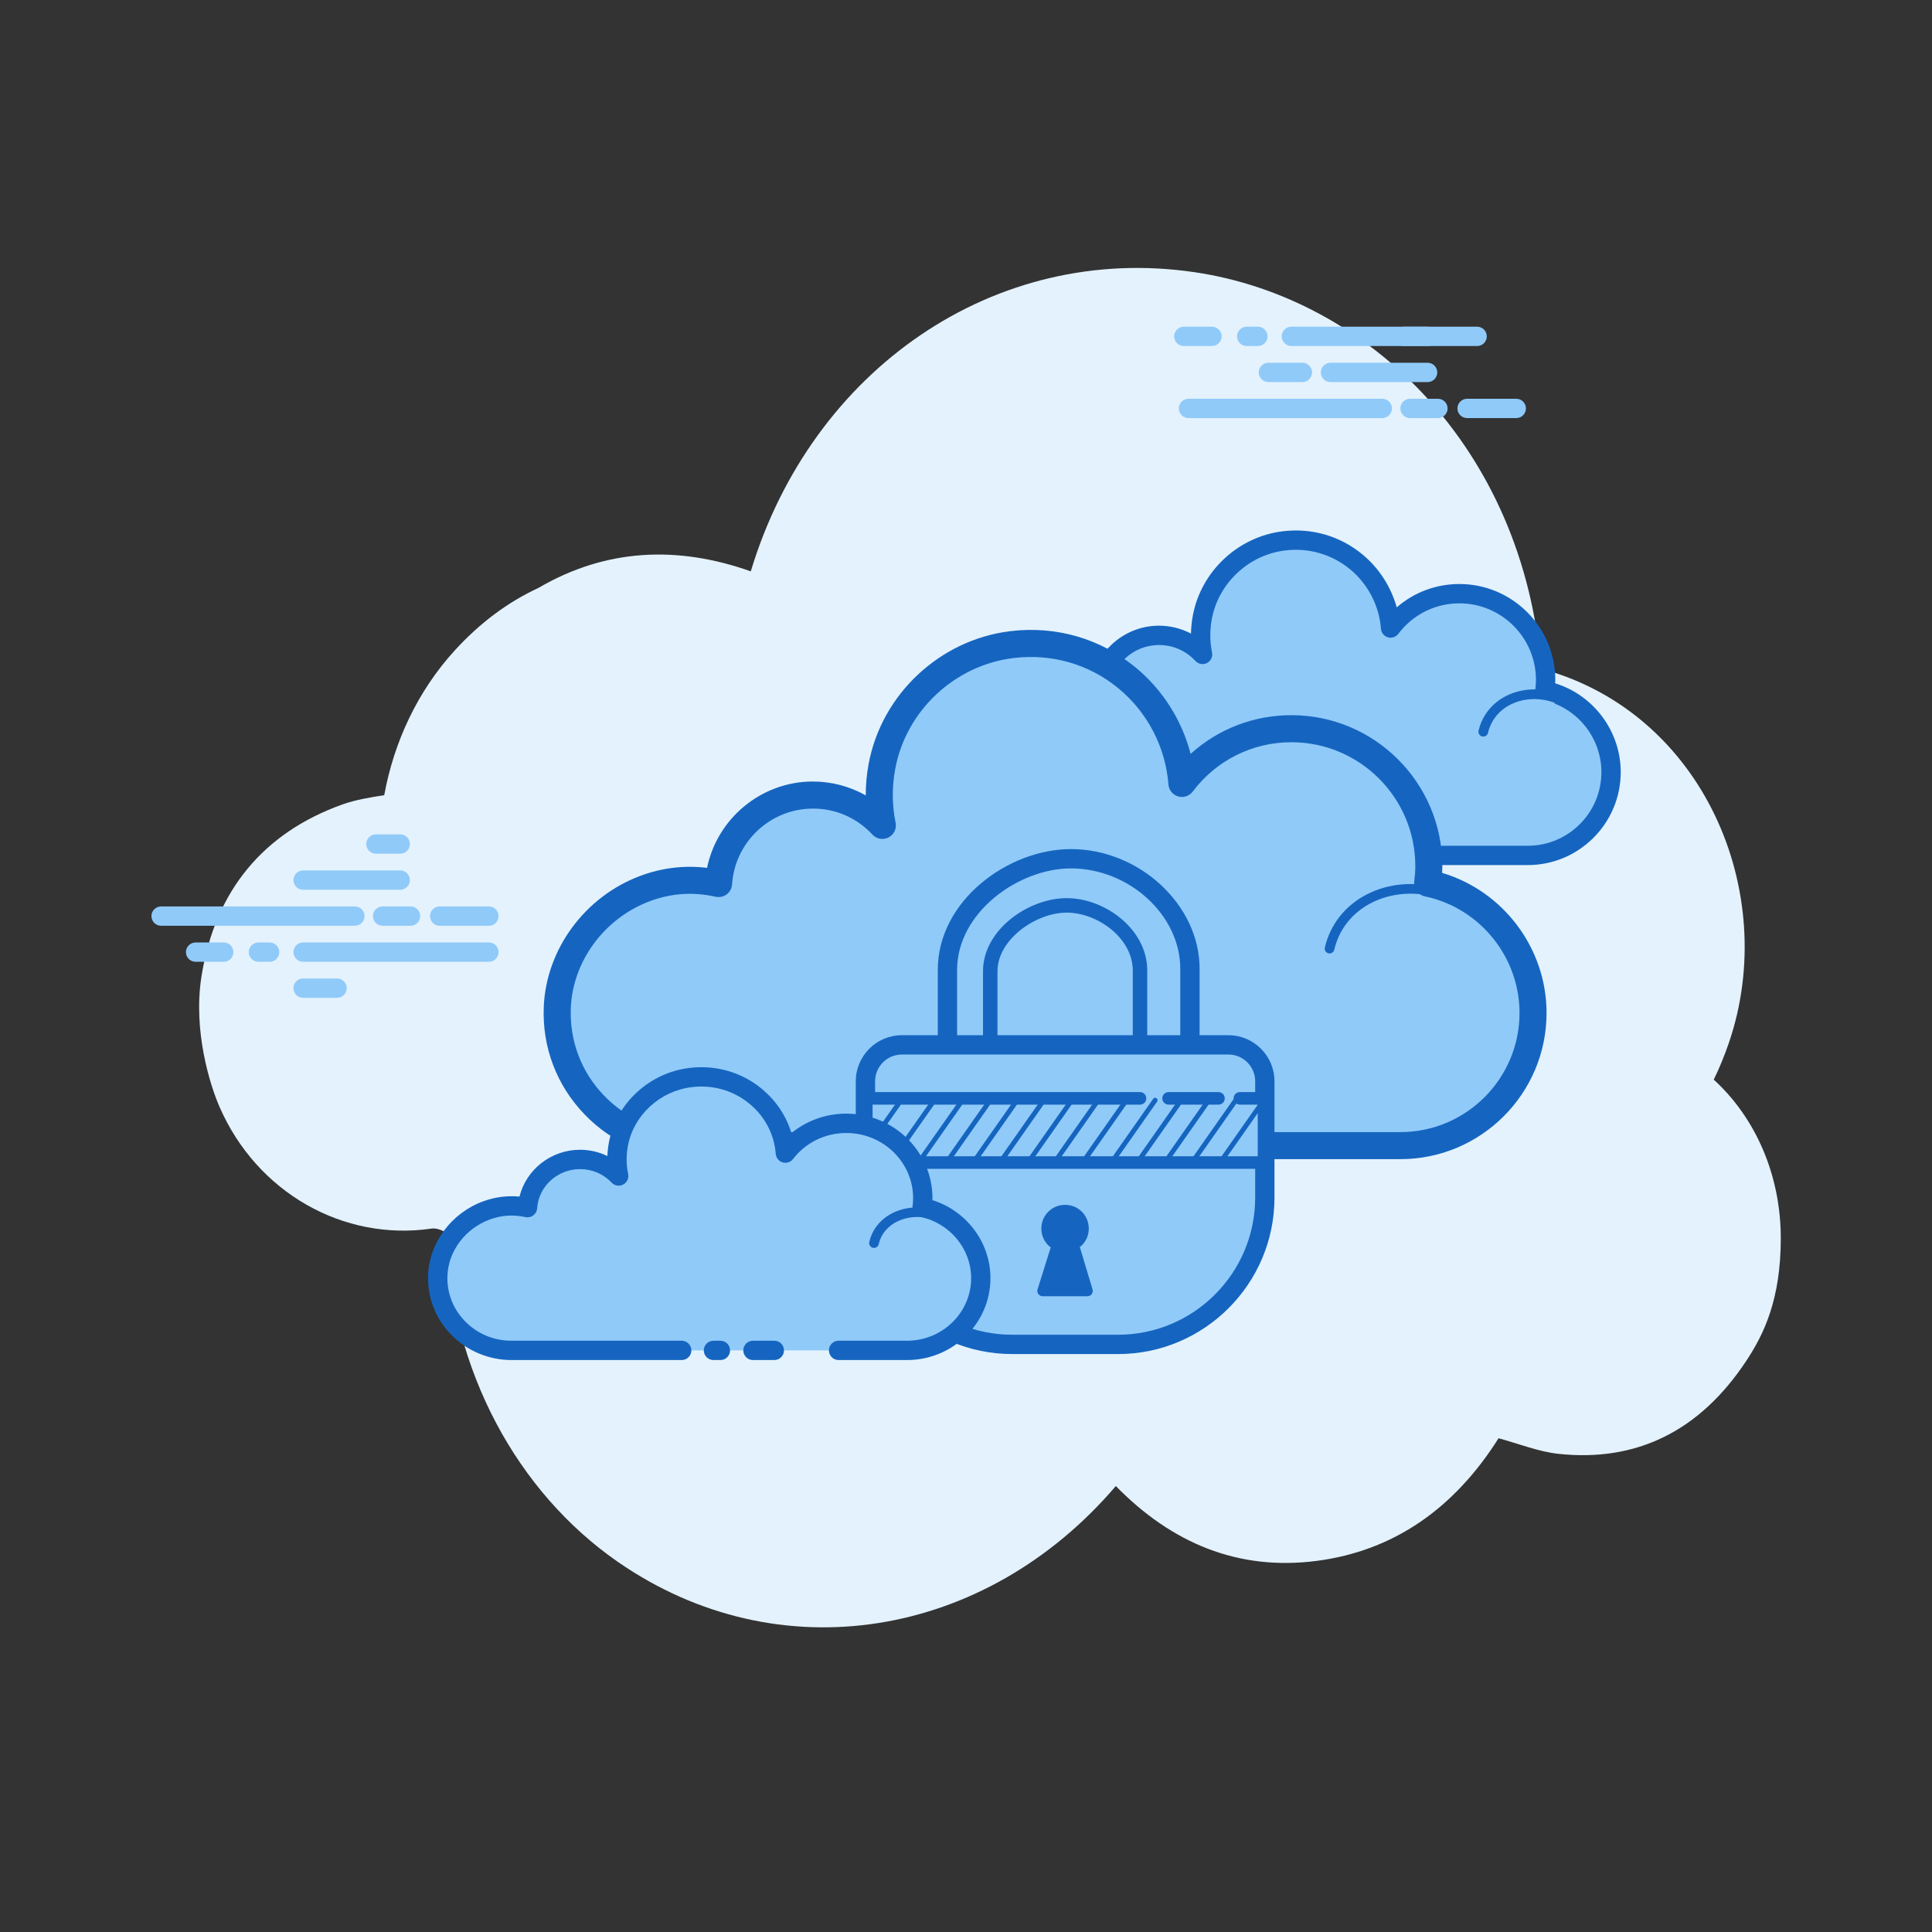 <svg xmlns="http://www.w3.org/2000/svg" xmlns:xlink="http://www.w3.org/1999/xlink" viewBox="0,0,256,256" width="500px" height="500px" fill-rule="nonzero"><rect x="0" y="0" width="256" height="256" fill="#333333" stroke="none"/><g fill="none" fill-rule="nonzero" stroke="none" stroke-width="1" stroke-linecap="butt" stroke-linejoin="miter" stroke-miterlimit="10" stroke-dasharray="" stroke-dashoffset="0" font-family="none" font-weight="none" font-size="none" text-anchor="none" style="mix-blend-mode: normal"><g transform="scale(2.56,2.56)"><path d="M88.704,55.881c0.3,-0.616 0.566,-1.264 0.796,-1.943c2.633,-7.77 -1.349,-17.078 -9.733,-19.325c-0.907,-11.383 -8.907,-19.192 -17.941,-20.525c-10.341,-1.525 -19.814,5.044 -22.966,15.485c-3.799,-1.346 -7.501,-1.182 -10.99,0.857c-1.583,0.732 -3.031,1.812 -4.33,3.233c-1.907,2.086 -3.147,4.719 -3.652,7.495c-0.748,0.118 -1.483,0.236 -2.176,0.484c-4.04,1.449 -6.589,4.431 -7.288,8.923c-0.435,2.797 0.443,5.587 0.933,6.714c1.935,4.455 6.422,6.98 10.981,6.312c0.227,-0.033 0.557,0.069 0.752,0.233c0.241,7.12 3.698,13.417 8.884,17.014c8.321,5.772 19.027,3.994 25.781,-3.921c2.894,2.96 6.338,4.398 10.384,3.876c4.023,-0.519 7.147,-2.739 9.426,-6.349c1.053,0.283 2.051,0.691 3.083,0.804c4.042,0.442 7.324,-1.165 9.732,-4.8c0.922,-1.391 1.793,-3.194 1.793,-6.354c0.001,-3.256 -1.293,-6.223 -3.469,-8.213z" fill="#e3f2fd"></path><path d="M18.369,47.917h-10.031c-0.276,0 -0.5,-0.224 -0.5,-0.5c0,-0.276 0.224,-0.5 0.5,-0.5h10.03c0.276,0 0.5,0.224 0.5,0.5c0,0.276 -0.223,0.5 -0.499,0.5zM21.249,47.917h-1.445c-0.276,0 -0.5,-0.224 -0.5,-0.5c0,-0.276 0.224,-0.5 0.5,-0.5h1.445c0.276,0 0.5,0.224 0.5,0.5c0,0.276 -0.223,0.5 -0.5,0.5zM25.304,47.917h-2.546c-0.276,0 -0.5,-0.224 -0.5,-0.5c0,-0.276 0.224,-0.5 0.5,-0.5h2.546c0.276,0 0.5,0.224 0.5,0.5c0,0.276 -0.223,0.5 -0.5,0.5zM25.304,49.782h-9.616c-0.276,0 -0.5,-0.224 -0.5,-0.5c0,-0.276 0.224,-0.5 0.5,-0.5h9.616c0.276,0 0.5,0.224 0.5,0.5c0,0.276 -0.223,0.5 -0.5,0.5zM13.956,49.782h-0.58c-0.276,0 -0.5,-0.224 -0.5,-0.5c0,-0.276 0.224,-0.5 0.5,-0.5h0.58c0.276,0 0.5,0.224 0.5,0.5c0,0.276 -0.223,0.5 -0.5,0.5zM11.58,49.782h-1.456c-0.276,0 -0.5,-0.224 -0.5,-0.5c0,-0.276 0.224,-0.5 0.5,-0.5h1.456c0.276,0 0.5,0.224 0.5,0.5c0,0.276 -0.224,0.5 -0.5,0.5zM20.715,46.053h-5.027c-0.276,0 -0.5,-0.224 -0.5,-0.5c0,-0.276 0.224,-0.5 0.5,-0.5h5.027c0.276,0 0.5,0.224 0.5,0.5c0,0.276 -0.223,0.5 -0.5,0.5zM20.715,44.187h-1.257c-0.276,0 -0.5,-0.224 -0.5,-0.5c0,-0.276 0.224,-0.5 0.5,-0.5h1.257c0.276,0 0.5,0.224 0.5,0.5c0,0.276 -0.223,0.5 -0.5,0.5zM17.447,51.647h-1.759c-0.276,0 -0.5,-0.224 -0.5,-0.5c0,-0.276 0.224,-0.5 0.5,-0.5h1.759c0.276,0 0.5,0.224 0.5,0.5c0,0.276 -0.224,0.5 -0.5,0.5zM71.546,21.64h-10.03c-0.276,0 -0.5,-0.224 -0.5,-0.5c0,-0.276 0.224,-0.5 0.5,-0.5h10.03c0.276,0 0.5,0.224 0.5,0.5c0,0.276 -0.223,0.5 -0.5,0.5zM74.427,21.64h-1.445c-0.276,0 -0.5,-0.224 -0.5,-0.5c0,-0.276 0.224,-0.5 0.5,-0.5h1.445c0.276,0 0.5,0.224 0.5,0.5c0,0.276 -0.223,0.5 -0.5,0.5zM78.482,21.64h-2.546c-0.276,0 -0.5,-0.224 -0.5,-0.5c0,-0.276 0.224,-0.5 0.5,-0.5h2.546c0.276,0 0.5,0.224 0.5,0.5c0,0.276 -0.224,0.5 -0.5,0.5zM76.456,17.91h-9.616c-0.276,0 -0.5,-0.224 -0.5,-0.5c0,-0.276 0.224,-0.5 0.5,-0.5h9.616c0.276,0 0.5,0.224 0.5,0.5c0,0.276 -0.223,0.5 -0.5,0.5zM65.108,17.91h-0.579c-0.276,0 -0.5,-0.224 -0.5,-0.5c0,-0.276 0.224,-0.5 0.5,-0.5h0.579c0.276,0 0.5,0.224 0.5,0.5c0,0.276 -0.224,0.5 -0.5,0.5zM62.732,17.91h-1.457c-0.276,0 -0.5,-0.224 -0.5,-0.5c0,-0.276 0.224,-0.5 0.5,-0.5h1.457c0.276,0 0.5,0.224 0.5,0.5c0,0.276 -0.224,0.5 -0.5,0.5zM73.893,19.776h-5.027c-0.276,0 -0.5,-0.224 -0.5,-0.5c0,-0.276 0.224,-0.5 0.5,-0.5h5.027c0.276,0 0.5,0.224 0.5,0.5c0,0.276 -0.224,0.5 -0.5,0.5z" fill="#90caf9"></path><path d="M73.893,17.91h-1.257c-0.276,0 -0.5,-0.224 -0.5,-0.5c0,-0.276 0.224,-0.5 0.5,-0.5h1.257c0.276,0 0.5,0.224 0.5,0.5c0,0.276 -0.224,0.5 -0.5,0.5zM67.411,19.776h-1.759c-0.276,0 -0.5,-0.224 -0.5,-0.5c0,-0.276 0.224,-0.5 0.5,-0.5h1.759c0.276,0 0.5,0.224 0.5,0.5c0,0.276 -0.224,0.5 -0.5,0.5z" fill="#90caf9"></path><path d="M68.705,44.276c0,0 10.309,0 10.371,0c2.381,0 4.31,-1.93 4.31,-4.311c0,-2.077 -1.469,-3.81 -3.425,-4.219c0.023,-0.182 0.038,-0.366 0.038,-0.554c0,-2.466 -1.999,-4.465 -4.464,-4.465c-1.456,0 -2.745,0.7 -3.56,1.778c-0.208,-2.745 -2.66,-4.862 -5.528,-4.511c-2.097,0.257 -3.832,1.878 -4.218,3.955c-0.124,0.666 -0.111,1.313 0.012,1.92c-0.562,-0.606 -1.363,-0.987 -2.254,-0.987c-1.632,0 -2.963,1.27 -3.069,2.875c-0.741,-0.164 -1.547,-0.153 -2.396,0.165c-1.622,0.609 -2.778,2.137 -2.845,3.868c-0.096,2.459 1.869,4.483 4.307,4.483c0.185,0 0.836,0 0.986,0h8.951" fill="#90caf9"></path><path d="M79.077,44.776h-10.371c-0.276,0 -0.5,-0.224 -0.5,-0.5c0,-0.276 0.224,-0.5 0.5,-0.5h10.371c2.102,0 3.811,-1.709 3.811,-3.811c0,-1.794 -1.273,-3.363 -3.027,-3.729c-0.254,-0.053 -0.426,-0.292 -0.394,-0.551c0.02,-0.161 0.034,-0.325 0.034,-0.492c0,-2.186 -1.778,-3.964 -3.964,-3.964c-1.25,0 -2.402,0.576 -3.162,1.58c-0.125,0.166 -0.343,0.236 -0.539,0.178c-0.2,-0.059 -0.342,-0.234 -0.358,-0.442c-0.091,-1.198 -0.677,-2.323 -1.608,-3.087c-0.943,-0.772 -2.139,-1.116 -3.36,-0.965c-1.884,0.231 -3.441,1.691 -3.787,3.551c-0.107,0.582 -0.104,1.163 0.012,1.729c0.045,0.22 -0.062,0.442 -0.262,0.545c-0.197,0.102 -0.442,0.06 -0.595,-0.104c-0.495,-0.534 -1.166,-0.827 -1.889,-0.827c-1.353,0 -2.48,1.058 -2.569,2.408c-0.01,0.146 -0.082,0.28 -0.199,0.367c-0.116,0.087 -0.267,0.118 -0.408,0.088c-0.729,-0.162 -1.42,-0.115 -2.111,0.145c-1.449,0.544 -2.463,1.918 -2.521,3.419c-0.041,1.048 0.336,2.041 1.061,2.794c0.726,0.754 1.701,1.169 2.747,1.169h9.937c0.276,0 0.5,0.224 0.5,0.5c0,0.276 -0.224,0.5 -0.5,0.5h-9.937c-1.32,0 -2.552,-0.524 -3.468,-1.476c-0.915,-0.952 -1.391,-2.204 -1.34,-3.527c0.075,-1.898 1.349,-3.633 3.17,-4.317c0.698,-0.261 1.418,-0.352 2.15,-0.272c0.358,-1.607 1.798,-2.8 3.489,-2.8c0.58,0 1.148,0.144 1.656,0.409c0.005,-0.311 0.036,-0.622 0.095,-0.934c0.424,-2.284 2.335,-4.077 4.648,-4.36c1.502,-0.185 2.96,0.237 4.115,1.184c0.869,0.713 1.493,1.683 1.791,2.753c0.894,-0.777 2.031,-1.208 3.243,-1.208c2.737,0 4.964,2.227 4.964,4.964c0,0.059 -0.001,0.118 -0.004,0.176c1.989,0.615 3.391,2.481 3.391,4.597c-0.002,2.652 -2.16,4.81 -4.812,4.81z" fill="#1565c0"></path><path d="M80.822,36.252c-1.498,-0.706 -3.231,-0.206 -3.87,1.117c-0.079,0.164 -0.138,0.334 -0.177,0.506" fill="#90caf9"></path><path d="M76.775,38.125c-0.019,0 -0.037,-0.002 -0.056,-0.006c-0.135,-0.03 -0.219,-0.165 -0.188,-0.299c0.044,-0.194 0.11,-0.382 0.197,-0.56c0.696,-1.443 2.581,-1.998 4.201,-1.233c0.125,0.059 0.179,0.208 0.12,0.333c-0.06,0.125 -0.21,0.177 -0.333,0.12c-1.375,-0.647 -2.96,-0.199 -3.538,1c-0.07,0.144 -0.124,0.296 -0.159,0.452c-0.026,0.114 -0.13,0.193 -0.244,0.193z" fill="#1565c0"></path><path d="M55.964,59.297c0,0 16.42,0 16.52,0c3.792,0 6.866,-3.074 6.866,-6.866c0,-3.308 -2.34,-6.069 -5.455,-6.72c0.036,-0.29 0.06,-0.583 0.06,-0.882c0,-3.928 -3.184,-7.111 -7.111,-7.111c-2.319,0 -4.372,1.115 -5.67,2.832c-0.332,-4.372 -4.237,-7.745 -8.806,-7.186c-3.341,0.409 -6.104,2.991 -6.719,6.3c-0.197,1.061 -0.177,2.092 0.02,3.058c-0.896,-0.965 -2.171,-1.572 -3.591,-1.572c-2.599,0 -4.72,2.023 -4.888,4.58c-1.18,-0.261 -2.464,-0.244 -3.816,0.263c-2.584,0.97 -4.425,3.403 -4.532,6.161c-0.153,3.917 2.977,7.141 6.86,7.141c0.295,0 1.331,0 1.571,0h14.257" fill="#90caf9"></path><path d="M72.484,59.997h-16.521c-0.387,0 -0.7,-0.313 -0.7,-0.7c0,-0.387 0.313,-0.7 0.7,-0.7h16.521c3.4,0 6.166,-2.766 6.166,-6.166c0,-2.903 -2.06,-5.441 -4.898,-6.035c-0.356,-0.074 -0.596,-0.41 -0.551,-0.772c0.032,-0.261 0.055,-0.525 0.055,-0.795c0,-3.535 -2.876,-6.411 -6.411,-6.411c-2.021,0 -3.885,0.931 -5.111,2.554c-0.176,0.232 -0.476,0.333 -0.756,0.25c-0.279,-0.082 -0.479,-0.328 -0.501,-0.618c-0.146,-1.935 -1.095,-3.753 -2.6,-4.986c-1.521,-1.246 -3.443,-1.798 -5.423,-1.558c-3.043,0.372 -5.558,2.729 -6.116,5.733c-0.175,0.938 -0.169,1.877 0.018,2.79c0.063,0.308 -0.086,0.619 -0.365,0.763c-0.278,0.142 -0.62,0.084 -0.833,-0.146c-0.808,-0.87 -1.9,-1.348 -3.078,-1.348c-2.205,0 -4.045,1.724 -4.189,3.925c-0.013,0.204 -0.114,0.392 -0.278,0.514c-0.163,0.123 -0.371,0.167 -0.571,0.124c-1.181,-0.261 -2.301,-0.184 -3.419,0.235c-2.344,0.88 -3.983,3.104 -4.079,5.533c-0.065,1.696 0.544,3.302 1.718,4.522c1.173,1.22 2.751,1.892 4.443,1.892h15.828c0.387,0 0.7,0.313 0.7,0.7c0,0.387 -0.313,0.7 -0.7,0.7h-15.83c-2.076,0 -4.013,-0.825 -5.452,-2.322c-1.44,-1.497 -2.188,-3.467 -2.107,-5.547c0.117,-2.986 2.121,-5.714 4.985,-6.789c1.125,-0.422 2.289,-0.562 3.468,-0.419c0.527,-2.56 2.803,-4.469 5.482,-4.469c0.962,0 1.903,0.252 2.732,0.717c-0.002,-0.542 0.049,-1.087 0.149,-1.631c0.669,-3.598 3.681,-6.421 7.323,-6.867c2.364,-0.289 4.661,0.374 6.48,1.864c1.41,1.156 2.411,2.742 2.863,4.487c1.421,-1.287 3.258,-2.004 5.217,-2.004c4.308,0 7.812,3.504 7.812,7.812c0,0.118 -0.004,0.235 -0.01,0.351c3.166,0.944 5.404,3.899 5.404,7.251c0.001,4.172 -3.393,7.566 -7.565,7.566z" fill="#1565c0"></path><path d="M68.818,49.35c-0.019,0 -0.037,-0.002 -0.056,-0.006c-0.135,-0.031 -0.219,-0.165 -0.188,-0.299c0.068,-0.298 0.17,-0.587 0.302,-0.859c1.075,-2.227 3.987,-3.078 6.495,-1.896c0.125,0.059 0.179,0.208 0.12,0.333c-0.06,0.126 -0.21,0.177 -0.333,0.12c-2.263,-1.066 -4.877,-0.32 -5.832,1.662c-0.116,0.238 -0.204,0.491 -0.264,0.752c-0.026,0.115 -0.13,0.193 -0.244,0.193z" fill="#1565c0"></path><path d="M61.592,55.928v-5.79c0,-3.174 -3.044,-5.689 -6.16,-5.689c-3.122,0 -6.391,2.572 -6.391,5.747v5.733h2.215v-5.66c0,-1.884 2.165,-3.405 3.962,-3.405c1.794,0 3.79,1.49 3.79,3.371v5.694h2.584z" fill="#90caf9"></path><path d="M61.966,56.303h-3.334v-6.069c0,-1.687 -1.835,-2.996 -3.414,-2.996c-1.615,0 -3.588,1.398 -3.588,3.03v6.035h-2.965v-6.107c0,-3.503 3.572,-6.122 6.766,-6.122c3.481,0 6.535,2.833 6.535,6.064zM59.382,55.553h1.834v-5.415c0,-2.831 -2.703,-5.314 -5.785,-5.314c-2.782,0 -6.016,2.346 -6.016,5.372v5.357h1.465v-5.285c0,-2.129 2.332,-3.78 4.338,-3.78c1.966,0 4.164,1.602 4.164,3.746z" fill="#1565c0"></path><path d="M61.591,56.428c-0.276,0 -0.5,-0.224 -0.5,-0.5v-5.79c0,-2.764 -2.645,-5.189 -5.66,-5.189c-2.724,0 -5.891,2.292 -5.891,5.247v5.732c0,0.276 -0.224,0.5 -0.5,0.5c-0.276,0 -0.5,-0.224 -0.5,-0.5v-5.732c0,-3.575 3.638,-6.247 6.891,-6.247c3.548,0 6.66,2.892 6.66,6.189v5.79c0,0.276 -0.223,0.5 -0.5,0.5z" fill="#1565c0"></path><path d="M57.868,69.586h-5.473c-4.18,0 -7.599,-3.42 -7.599,-7.599v-6.019c0,-1.037 0.848,-1.885 1.885,-1.885h16.902c1.037,0 1.885,0.848 1.885,1.885v6.019c0,4.18 -3.42,7.599 -7.6,7.599z" fill="#90caf9"></path><path d="M57.868,70.086h-5.473c-4.466,0 -8.1,-3.633 -8.1,-8.099v-6.02c0,-1.315 1.07,-2.385 2.386,-2.385h16.901c1.315,0 2.385,1.07 2.385,2.385v6.02c0,4.466 -3.634,8.099 -8.099,8.099zM46.681,54.582c-0.764,0 -1.386,0.622 -1.386,1.385v6.02c0,3.915 3.185,7.099 7.1,7.099h5.473c3.915,0 7.1,-3.185 7.1,-7.099v-6.02c0,-0.764 -0.621,-1.385 -1.385,-1.385z" fill="#1565c0"></path><path d="M45.165,56.851h19.934v3.322h-19.934z" fill="#90caf9"></path><path d="M65.467,60.498h-20.672c-0.18,0 -0.325,-0.146 -0.325,-0.325c0,-0.179 0.146,-0.325 0.325,-0.325h20.672c0.18,0 0.325,0.146 0.325,0.325c0,0.179 -0.145,0.325 -0.325,0.325zM59.007,57.176h-14.212c-0.18,0 -0.325,-0.146 -0.325,-0.325c0,-0.179 0.146,-0.325 0.325,-0.325h14.212c0.18,0 0.325,0.146 0.325,0.325c0,0.179 -0.145,0.325 -0.325,0.325zM63.068,57.176h-2.584c-0.18,0 -0.325,-0.146 -0.325,-0.325c0,-0.179 0.146,-0.325 0.325,-0.325h2.584c0.18,0 0.325,0.146 0.325,0.325c0,0.179 -0.145,0.325 -0.325,0.325zM65.283,57.176h-1.107c-0.18,0 -0.325,-0.146 -0.325,-0.325c0,-0.179 0.146,-0.325 0.325,-0.325h1.107c0.18,0 0.325,0.146 0.325,0.325c0,0.179 -0.146,0.325 -0.325,0.325z" fill="#1565c0"></path><path d="M44.795,59.697c-0.025,0 -0.05,-0.007 -0.072,-0.022c-0.056,-0.04 -0.069,-0.118 -0.03,-0.174l1.918,-2.734c0.039,-0.058 0.117,-0.069 0.175,-0.031c0.056,0.04 0.069,0.118 0.03,0.174l-1.918,2.734c-0.025,0.034 -0.064,0.053 -0.103,0.053zM47.657,60.144c-0.025,0 -0.05,-0.007 -0.072,-0.022c-0.056,-0.04 -0.069,-0.118 -0.03,-0.174l2.215,-3.157c0.039,-0.058 0.117,-0.07 0.175,-0.031c0.056,0.04 0.069,0.118 0.03,0.174l-2.215,3.157c-0.025,0.035 -0.064,0.053 -0.103,0.053zM50.487,60.144c-0.025,0 -0.05,-0.007 -0.072,-0.022c-0.056,-0.04 -0.069,-0.118 -0.03,-0.174l2.215,-3.157c0.04,-0.058 0.116,-0.07 0.175,-0.031c0.056,0.04 0.069,0.118 0.03,0.174l-2.215,3.157c-0.025,0.035 -0.064,0.053 -0.103,0.053zM53.317,60.144c-0.025,0 -0.05,-0.007 -0.072,-0.022c-0.056,-0.04 -0.069,-0.118 -0.03,-0.174l2.215,-3.157c0.04,-0.058 0.117,-0.07 0.175,-0.031c0.056,0.04 0.069,0.118 0.03,0.174l-2.215,3.157c-0.025,0.035 -0.064,0.053 -0.103,0.053zM56.147,60.144c-0.025,0 -0.05,-0.007 -0.072,-0.022c-0.056,-0.04 -0.069,-0.118 -0.03,-0.174l2.215,-3.157c0.039,-0.058 0.117,-0.07 0.175,-0.031c0.056,0.04 0.069,0.118 0.03,0.174l-2.215,3.157c-0.025,0.035 -0.064,0.053 -0.103,0.053zM58.977,60.144c-0.025,0 -0.05,-0.007 -0.072,-0.022c-0.056,-0.04 -0.069,-0.118 -0.03,-0.174l2.215,-3.157c0.04,-0.058 0.117,-0.07 0.175,-0.031c0.056,0.04 0.069,0.118 0.03,0.174l-2.215,3.157c-0.025,0.035 -0.064,0.053 -0.103,0.053zM61.807,60.144c-0.025,0 -0.05,-0.007 -0.072,-0.022c-0.056,-0.04 -0.069,-0.118 -0.03,-0.174l2.215,-3.157c0.04,-0.058 0.116,-0.07 0.175,-0.031c0.056,0.04 0.069,0.118 0.03,0.174l-2.215,3.157c-0.025,0.035 -0.064,0.053 -0.103,0.053z" fill="#1565c0"></path><path d="M56.285,66.818l-0.638,-2.131c-0.044,-0.122 -0.122,-0.225 -0.013,-0.294c0.331,-0.209 0.525,-0.614 0.412,-1.056c-0.082,-0.321 -0.343,-0.584 -0.663,-0.668c-0.637,-0.168 -1.211,0.31 -1.211,0.921c0,0.336 0.175,0.63 0.438,0.799c0.113,0.073 0.075,0.157 0.029,0.283l-0.673,2.147h2.319z" fill="#1565c0"></path><path d="M56.286,67.093h-2.319c-0.088,0 -0.17,-0.042 -0.222,-0.112c-0.052,-0.07 -0.067,-0.161 -0.041,-0.245l0.673,-2.146c0.003,-0.009 0.006,-0.016 0.009,-0.023c-0.307,-0.231 -0.487,-0.59 -0.487,-0.977c0,-0.385 0.175,-0.74 0.479,-0.975c0.303,-0.234 0.693,-0.311 1.076,-0.212c0.415,0.109 0.753,0.449 0.859,0.866c0.126,0.491 -0.04,0.98 -0.425,1.282l0.018,0.043l0.644,2.146c0.024,0.083 0.009,0.173 -0.043,0.243c-0.052,0.07 -0.134,0.11 -0.221,0.11zM54.34,66.543h1.576l-0.533,-1.777c-0.127,-0.295 -0.086,-0.485 0.104,-0.605c0.255,-0.161 0.37,-0.457 0.293,-0.755c-0.057,-0.223 -0.244,-0.412 -0.466,-0.47c-0.222,-0.059 -0.432,-0.016 -0.601,0.115c-0.168,0.13 -0.265,0.327 -0.265,0.54c0,0.23 0.116,0.442 0.311,0.567c0.294,0.19 0.188,0.475 0.144,0.596zM46.142,60.227c-0.025,0 -0.05,-0.007 -0.072,-0.022c-0.056,-0.04 -0.069,-0.118 -0.03,-0.174l2.215,-3.157c0.039,-0.058 0.117,-0.07 0.175,-0.031c0.056,0.04 0.069,0.118 0.03,0.174l-2.215,3.157c-0.025,0.035 -0.064,0.053 -0.103,0.053zM49.04,60.227c-0.025,0 -0.05,-0.007 -0.072,-0.022c-0.056,-0.04 -0.069,-0.118 -0.03,-0.174l2.215,-3.157c0.04,-0.058 0.118,-0.07 0.175,-0.031c0.056,0.04 0.069,0.118 0.03,0.174l-2.215,3.157c-0.024,0.035 -0.063,0.053 -0.103,0.053zM51.867,60.144c-0.025,0 -0.05,-0.007 -0.072,-0.022c-0.056,-0.04 -0.069,-0.118 -0.03,-0.174l2.215,-3.157c0.04,-0.058 0.117,-0.07 0.175,-0.031c0.056,0.04 0.069,0.118 0.03,0.174l-2.215,3.157c-0.025,0.035 -0.064,0.053 -0.103,0.053zM54.625,60.227c-0.025,0 -0.05,-0.007 -0.072,-0.022c-0.056,-0.04 -0.069,-0.118 -0.03,-0.174l2.215,-3.157c0.04,-0.058 0.116,-0.07 0.175,-0.031c0.056,0.04 0.069,0.118 0.03,0.174l-2.215,3.157c-0.024,0.035 -0.064,0.053 -0.103,0.053zM57.576,60.227c-0.025,0 -0.05,-0.007 -0.072,-0.022c-0.056,-0.04 -0.069,-0.118 -0.03,-0.174l2.215,-3.157c0.04,-0.058 0.117,-0.07 0.175,-0.031c0.056,0.04 0.069,0.118 0.03,0.174l-2.215,3.157c-0.025,0.035 -0.064,0.053 -0.103,0.053zM60.299,60.298c-0.025,0 -0.05,-0.007 -0.072,-0.022c-0.056,-0.04 -0.069,-0.118 -0.03,-0.174l2.215,-3.157c0.039,-0.058 0.117,-0.07 0.175,-0.031c0.056,0.04 0.069,0.118 0.03,0.174l-2.215,3.157c-0.025,0.035 -0.064,0.053 -0.103,0.053zM63.152,60.298c-0.025,0 -0.05,-0.007 -0.072,-0.022c-0.056,-0.04 -0.069,-0.118 -0.03,-0.174l2.215,-3.157c0.04,-0.058 0.116,-0.07 0.175,-0.031c0.056,0.04 0.069,0.118 0.03,0.174l-2.215,3.157c-0.025,0.035 -0.064,0.053 -0.103,0.053z" fill="#1565c0"></path><g><path d="M43.405,69.896c1.883,0 3.517,0 3.54,0c2.11,0 3.821,-1.674 3.821,-3.739c0,-1.802 -1.302,-3.305 -3.035,-3.66c0.02,-0.158 0.034,-0.317 0.034,-0.48c0,-2.139 -1.772,-3.873 -3.957,-3.873c-1.29,0 -2.433,0.607 -3.155,1.543c-0.185,-2.381 -2.358,-4.218 -4.9,-3.913c-1.859,0.223 -3.397,1.629 -3.739,3.431c-0.11,0.578 -0.098,1.139 0.011,1.665c-0.498,-0.525 -1.208,-0.856 -1.998,-0.856c-1.446,0 -2.627,1.102 -2.72,2.494c-0.657,-0.142 -1.371,-0.133 -2.123,0.143c-1.438,0.528 -2.462,1.853 -2.522,3.356c-0.085,2.133 1.657,3.889 3.818,3.889c0.164,0 0.741,0 0.874,0h7.934M36.928,69.896h0.36" fill="#90caf9"></path><path d="M46.946,70.396h-3.541c-0.276,0 -0.5,-0.224 -0.5,-0.5c0,-0.276 0.224,-0.5 0.5,-0.5h3.541c1.831,0 3.32,-1.453 3.32,-3.239c0,-1.524 -1.108,-2.857 -2.637,-3.17c-0.257,-0.052 -0.429,-0.294 -0.396,-0.554c0.018,-0.137 0.03,-0.275 0.03,-0.416c0,-1.86 -1.551,-3.373 -3.457,-3.373c-1.092,0 -2.098,0.491 -2.76,1.348c-0.126,0.164 -0.339,0.232 -0.539,0.173c-0.197,-0.059 -0.339,-0.234 -0.354,-0.44c-0.079,-1.019 -0.565,-1.943 -1.37,-2.603c-0.827,-0.68 -1.886,-0.984 -2.973,-0.852c-1.646,0.197 -3.006,1.442 -3.307,3.028c-0.095,0.494 -0.091,0.988 0.009,1.471c0.046,0.219 -0.06,0.441 -0.258,0.544c-0.197,0.104 -0.438,0.064 -0.595,-0.099c-0.428,-0.452 -1.009,-0.7 -1.635,-0.7c-1.17,0 -2.146,0.891 -2.221,2.028c-0.01,0.145 -0.082,0.279 -0.198,0.366c-0.115,0.088 -0.263,0.12 -0.406,0.089c-0.64,-0.139 -1.241,-0.098 -1.847,0.124c-1.262,0.463 -2.144,1.631 -2.193,2.906c-0.035,0.875 0.282,1.708 0.895,2.345c0.635,0.661 1.495,1.024 2.423,1.024h8.808c0.276,0 0.5,0.224 0.5,0.5c0,0.276 -0.224,0.5 -0.5,0.5h-8.808c-1.185,0 -2.331,-0.485 -3.144,-1.332c-0.803,-0.835 -1.219,-1.928 -1.174,-3.078c0.066,-1.674 1.212,-3.204 2.85,-3.805c0.611,-0.225 1.243,-0.306 1.88,-0.245c0.344,-1.396 1.629,-2.424 3.136,-2.424c0.493,0 0.977,0.113 1.413,0.323c0.009,-0.242 0.037,-0.484 0.083,-0.726c0.381,-2.009 2.096,-3.585 4.17,-3.834c1.364,-0.162 2.686,0.218 3.727,1.072c0.747,0.614 1.278,1.41 1.546,2.302c0.792,-0.648 1.786,-1.007 2.843,-1.007c2.458,0 4.457,1.962 4.457,4.373c0,0.034 -0.001,0.068 -0.002,0.103c1.765,0.555 3.004,2.188 3.004,4.038c0,2.338 -1.938,4.24 -4.32,4.24zM37.288,70.396h-0.36c-0.276,0 -0.5,-0.224 -0.5,-0.5c0,-0.276 0.224,-0.5 0.5,-0.5h0.36c0.276,0 0.5,0.224 0.5,0.5c0,0.276 -0.224,0.5 -0.5,0.5z" fill="#1565c0"></path><path d="M45.238,64.593c-0.018,0 -0.036,-0.002 -0.055,-0.006c-0.135,-0.03 -0.22,-0.164 -0.189,-0.299c0.037,-0.164 0.094,-0.325 0.169,-0.479c0.604,-1.224 2.273,-1.677 3.722,-1.007c0.126,0.058 0.181,0.207 0.122,0.332c-0.058,0.125 -0.208,0.18 -0.331,0.122c-1.207,-0.558 -2.579,-0.208 -3.063,0.774c-0.059,0.117 -0.102,0.241 -0.13,0.367c-0.027,0.116 -0.131,0.196 -0.245,0.196z" fill="#1565c0"></path><g fill="#1565c0"><path d="M40.079,70.396h-1.106c-0.276,0 -0.5,-0.224 -0.5,-0.5c0,-0.276 0.224,-0.5 0.5,-0.5h1.106c0.276,0 0.5,0.224 0.5,0.5c0,0.276 -0.224,0.5 -0.5,0.5z"></path></g></g></g></g></svg>